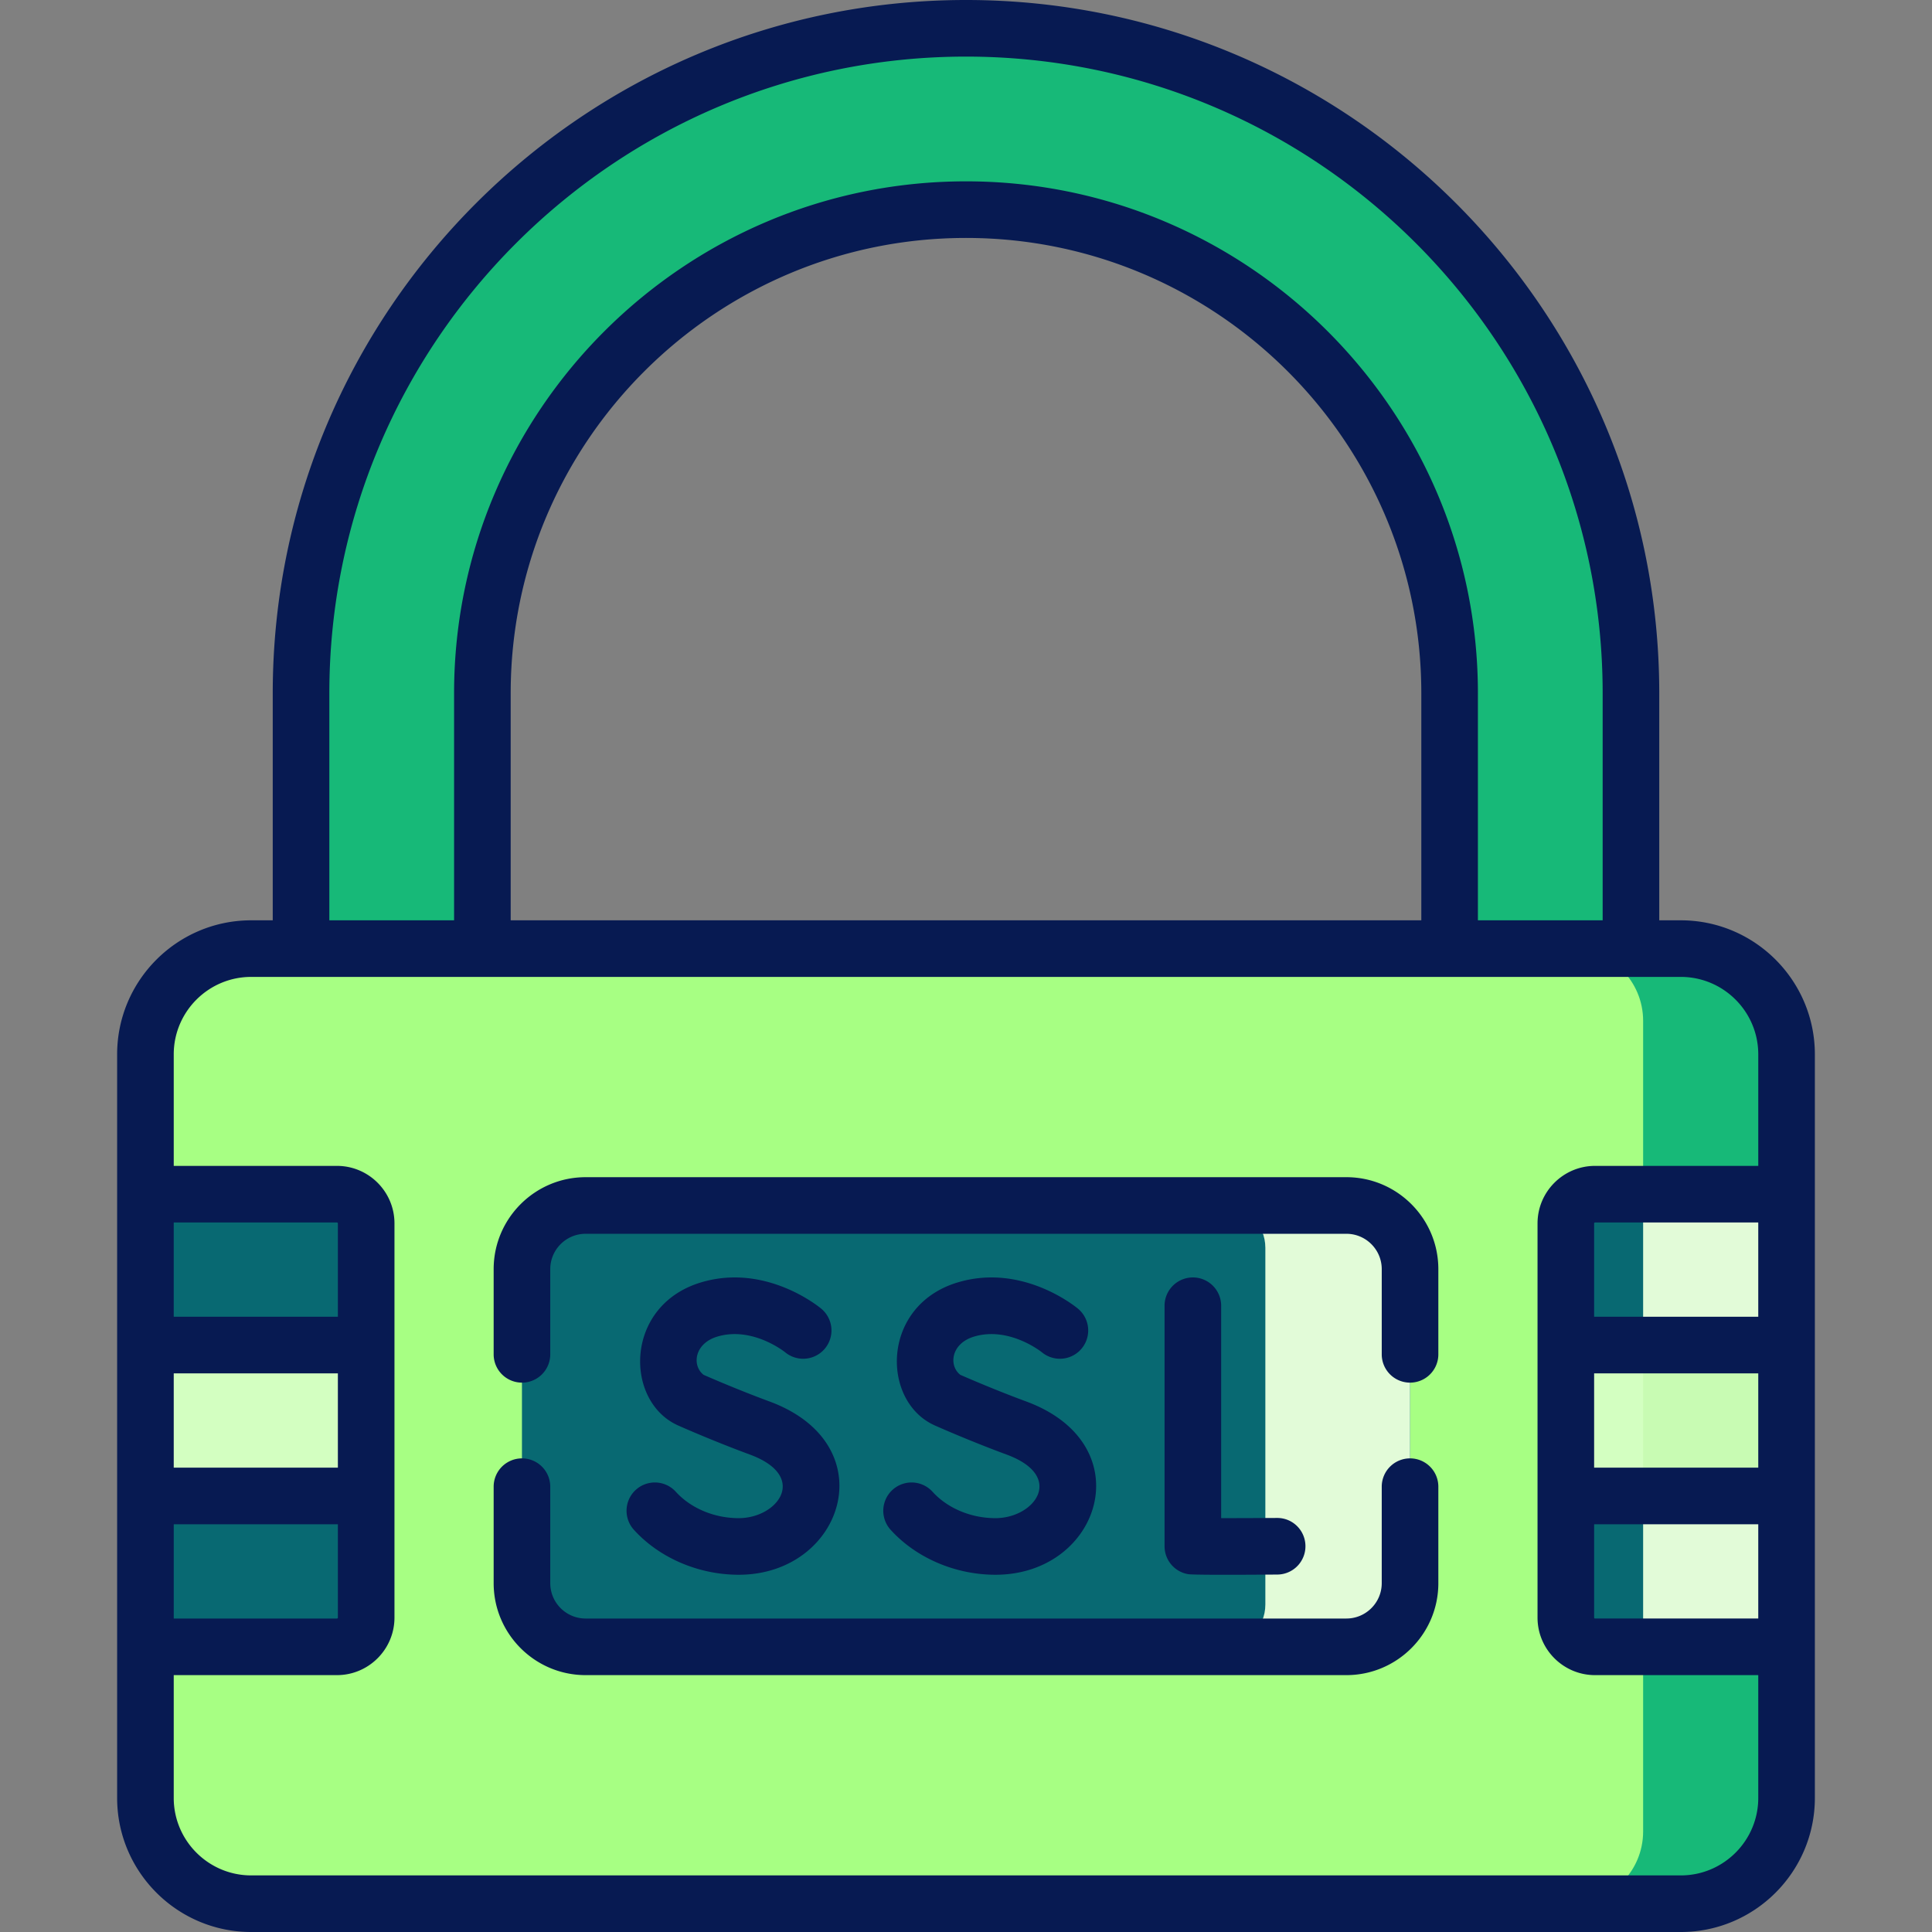 <svg xmlns="http://www.w3.org/2000/svg" width="288" height="288" id="ssl">
  <rect width="100%" height="100%" fill="#808080" stroke="none"/>
  <svg xmlns="http://www.w3.org/2000/svg" width="288" height="288" viewBox="0 0 512 512" id="ssl">
    <path fill="#17b978" d="M384.163 302.439V183.721c0-70.669-57.493-128.163-128.163-128.163s-128.163 57.493-128.163 128.163v118.718H79.779V183.72C79.779 86.552 158.831 7.5 256 7.5s176.221 79.052 176.221 176.22v118.719z" class="color51be26 svgShape"></path>
    <path fill="#a7ff83" d="M445.432 504.5H66.568c-15.478 0-28.026-12.548-28.026-28.026V279.418c0-15.478 12.548-28.026 28.026-28.026h378.864c15.478 0 28.026 12.548 28.026 28.026v197.056c0 15.478-12.548 28.026-28.026 28.026z" class="color7fd061 svgShape"></path>
    <path fill="#17b978" d="M445.432 251.392h-29.134c10.576 0 19.149 8.573 19.149 19.149v214.81c0 10.576-8.573 19.149-19.149 19.149h29.134c15.478 0 28.026-12.548 28.026-28.026V279.418c0-15.478-12.548-28.026-28.026-28.026z" class="color51be26 svgShape"></path>
    <path fill="#086972" d="M356.802 436.427H155.198c-9.319 0-16.874-7.555-16.874-16.874V336.34c0-9.319 7.555-16.874 16.874-16.874h201.604c9.319 0 16.874 7.555 16.874 16.874v83.213c0 9.319-7.555 16.874-16.874 16.874z" class="colore8f3ff svgShape"></path>
    <path fill="#e2fbd8" d="M356.802 319.466h-32.679c6.19 0 11.208 5.018 11.208 11.208v94.544c0 6.19-5.018 11.208-11.208 11.208h32.679c9.319 0 16.874-7.555 16.874-16.874V336.34c0-9.319-7.555-16.874-16.874-16.874z" class="colord8eafb svgShape"></path>
    <path fill="#086972" d="M473.458 436.427h-50.751a7.746 7.746 0 0 1-7.747-7.747V324.218a7.746 7.746 0 0 1 7.747-7.747h50.751z" class="colore8f3ff svgShape"></path>
    <path fill="#e2fbd8" d="M435.447 316.471h38.011v119.955h-38.011z" class="colord8eafb svgShape"></path>
    <path fill="#d3ffc1" d="M414.96 356.456h58.498v39.985H414.96z" class="colorc1e2ff svgShape"></path>
    <path fill="#c8fbb3" d="M435.447 356.456h38.011v39.985h-38.011z" class="colorb3d8fb svgShape"></path>
    <path fill="#086972" d="M38.542 436.427h50.751a7.746 7.746 0 0 0 7.747-7.747V324.218a7.746 7.746 0 0 0-7.747-7.747H38.542z" class="colore8f3ff svgShape"></path>
    <path fill="#d3ffc1" d="M97.04 396.442H38.542v-39.985H97.04z" class="colorc1e2ff svgShape"></path>
    <path fill="#071a52" d="M445.432 243.893h-5.711V183.72C439.721 82.417 357.304 0 256 0S72.279 82.417 72.279 183.72v60.172h-5.711c-19.589 0-35.526 15.937-35.526 35.526v197.056c0 19.589 15.937 35.526 35.526 35.526h378.864c19.589 0 35.526-15.937 35.526-35.526V279.418c0-19.588-15.937-35.525-35.526-35.525zM422.46 363.957h43.498v24.985H422.46zm0-15v-24.738c0-.136.111-.247.247-.247h43.25v24.985zm0 54.984h43.498v24.985h-43.25a.248.248 0 0 1-.247-.247v-24.738zM87.279 183.72C87.279 90.688 162.967 15 256 15s168.721 75.688 168.721 168.72v60.172h-33.059V183.72c0-74.805-60.858-135.663-135.663-135.663S120.336 108.915 120.336 183.72v60.172H87.279zm289.384 60.173H135.337v-60.172c0-66.534 54.129-120.663 120.663-120.663s120.663 54.129 120.663 120.663zM89.54 388.941H46.042v-24.985H89.54zm-43.498 15H89.54v24.738a.248.248 0 0 1-.247.247h-43.25v-24.985zm43.498-54.984H46.042v-24.985h43.25c.136 0 .247.111.247.247v24.738zM445.432 497H66.568c-11.318 0-20.526-9.208-20.526-20.526v-32.547h43.25c8.407 0 15.247-6.84 15.247-15.247V324.218c0-8.407-6.84-15.247-15.247-15.247h-43.25v-29.553c0-11.318 9.208-20.526 20.526-20.526h378.864c11.318 0 20.526 9.208 20.526 20.526v29.553h-43.25c-8.407 0-15.247 6.84-15.247 15.247V428.68c0 8.407 6.84 15.247 15.247 15.247h43.25v32.547c0 11.318-9.208 20.526-20.526 20.526z" class="color000 svgShape"></path>
    <path fill="#071a52" d="M373.676 386.485a7.5 7.5 0 0 0-7.5 7.5v25.567c0 5.169-4.205 9.374-9.374 9.374H155.198c-5.169 0-9.374-4.205-9.374-9.374v-25.567a7.5 7.5 0 0 0-15 0v25.567c0 13.44 10.934 24.374 24.374 24.374h201.604c13.44 0 24.374-10.934 24.374-24.374v-25.567a7.5 7.5 0 0 0-7.5-7.5zm-16.874-74.519H155.198c-13.44 0-24.374 10.934-24.374 24.374v22.573a7.5 7.5 0 0 0 15 0V336.34c0-5.169 4.205-9.374 9.374-9.374h201.604c5.169 0 9.374 4.205 9.374 9.374v22.573a7.5 7.5 0 0 0 15 0V336.34c0-13.44-10.934-24.374-24.374-24.374z" class="color000 svgShape"></path>
    <path fill="#071a52" d="M338.415 402.273c-5.109.029-10.591.049-14.795.053v-56.29a7.5 7.5 0 0 0-15 0v63.737a7.5 7.5 0 0 0 6.229 7.392c1.676.287 20.216.128 23.65.108a7.5 7.5 0 0 0 7.458-7.542c-.024-4.143-3.375-7.497-7.542-7.458zm-134.507-30.875c-7.915-2.92-15.278-6.101-17.453-7.054-3.145-2.462-2.452-8.294 3.624-10.125 9.24-2.781 17.758 3.959 17.991 4.146a7.5 7.5 0 0 0 9.616-11.512c-.594-.5-14.75-12.172-31.934-6.996-20.377 6.137-20.303 31.546-6.054 37.901.369.165 9.139 4.069 19.018 7.713 15.65 5.772 7.449 16.855-2.943 16.855-6.472 0-12.705-2.614-16.673-6.992a7.5 7.5 0 0 0-11.115 10.073c6.764 7.463 17.151 11.919 27.787 11.919 27.804.001 39.071-34.517 8.136-45.928zm68.036 0c-7.915-2.92-15.278-6.101-17.453-7.054-3.145-2.462-2.452-8.294 3.624-10.125 9.241-2.781 17.758 3.959 17.991 4.146a7.5 7.5 0 0 0 9.616-11.512c-.594-.5-14.75-12.172-31.934-6.996-20.377 6.137-20.303 31.546-6.054 37.901.369.165 9.139 4.069 19.018 7.713 15.648 5.771 7.451 16.855-2.944 16.855-6.472 0-12.704-2.614-16.672-6.992a7.5 7.5 0 0 0-11.115 10.073c6.764 7.463 17.151 11.919 27.787 11.919 27.914.001 38.993-34.546 8.136-45.928z" class="color000 svgShape"></path>
  </svg>
</svg>
